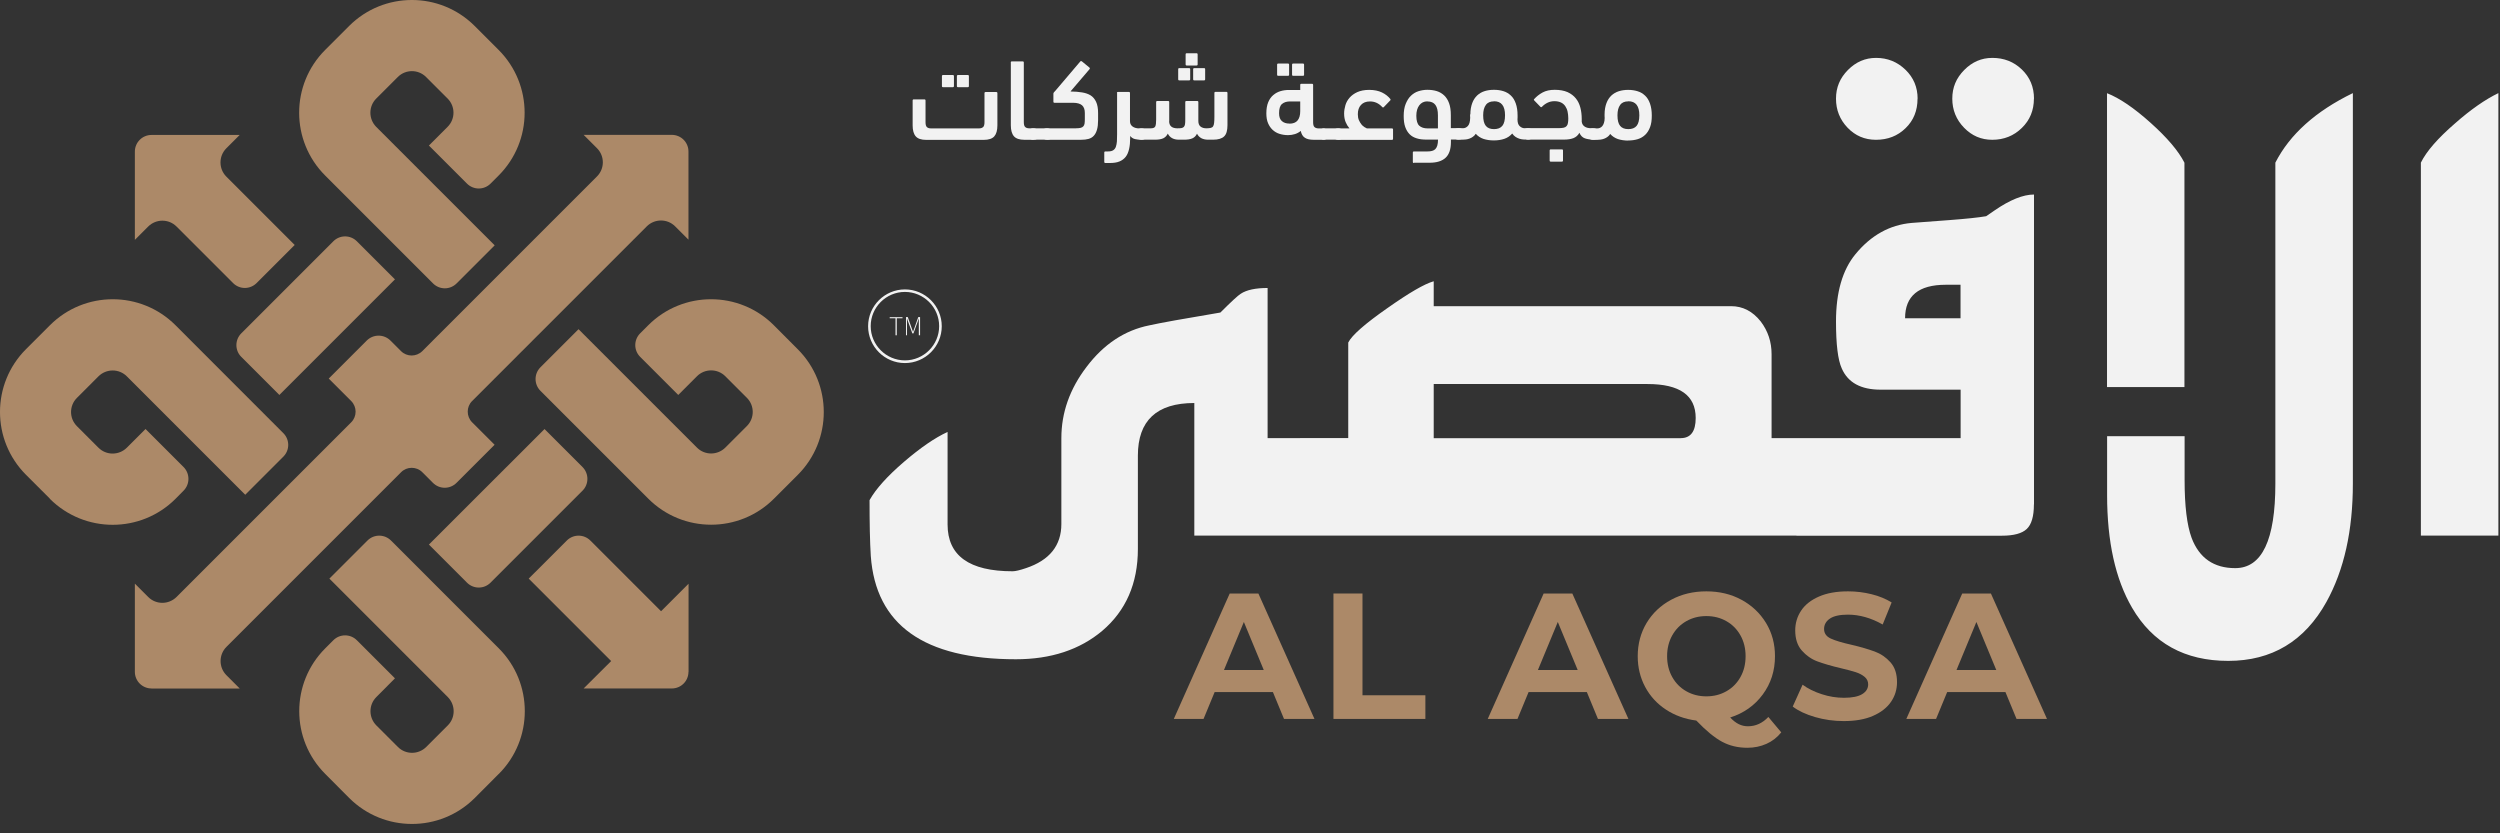 <svg width="165" height="55" viewBox="0 0 165 55" fill="none" xmlns="http://www.w3.org/2000/svg">
<rect x="0" y="0" width="165" height="55" fill="#333333" stroke="none"/>
<path d="M87.997 35.351H78.825V26.599C76.342 26.599 75.1 27.758 75.1 30.07V36.232C75.1 38.503 74.313 40.306 72.746 41.637C71.262 42.884 69.358 43.511 67.046 43.511C60.985 43.511 57.798 41.24 57.472 36.693C57.413 35.741 57.39 34.511 57.39 33.009C57.809 32.264 58.566 31.424 59.66 30.484C60.754 29.544 61.712 28.888 62.54 28.509V34.612C62.54 36.675 63.971 37.704 66.833 37.704C67.016 37.704 67.312 37.633 67.714 37.497C69.269 36.977 70.05 36.007 70.05 34.582V28.917C70.05 27.232 70.606 25.665 71.712 24.216C72.847 22.714 74.231 21.798 75.857 21.473C76.543 21.319 78.11 21.035 80.546 20.627C81.261 19.911 81.711 19.497 81.894 19.385C82.284 19.131 82.876 19.007 83.662 19.007V28.917H87.997V35.357V35.351ZM120.585 35.351H85.809V28.911H88.984V22.608C89.221 22.129 90.084 21.372 91.574 20.331C92.993 19.332 94.004 18.741 94.625 18.563V20.207H114.251C115.02 20.207 115.677 20.544 116.209 21.218C116.688 21.851 116.924 22.566 116.924 23.371V28.917H120.585V35.357V35.351ZM110.928 28.917C111.585 28.917 111.916 28.474 111.916 27.587C111.916 26.091 110.857 25.346 108.74 25.346H94.625V28.923H110.928V28.917ZM134.238 33.293C134.238 34.08 134.079 34.618 133.765 34.913C133.452 35.209 132.902 35.357 132.115 35.357H118.568V28.917H129.401V25.718H124.121C122.814 25.718 121.962 25.251 121.554 24.311C121.3 23.749 121.176 22.72 121.176 21.218C121.176 19.296 121.602 17.818 122.459 16.777C123.482 15.53 124.718 14.844 126.161 14.714L128.686 14.524C129.768 14.442 130.566 14.359 131.087 14.27C131.169 14.217 131.353 14.087 131.636 13.892C132.659 13.188 133.529 12.839 134.244 12.839V33.287L134.238 33.293ZM126.557 6.512C126.557 7.298 126.297 7.949 125.77 8.457C125.244 8.972 124.594 9.226 123.813 9.226C123.074 9.226 122.447 8.96 121.939 8.428C121.43 7.896 121.176 7.257 121.176 6.512C121.176 5.767 121.436 5.152 121.962 4.62C122.489 4.088 123.104 3.821 123.819 3.821C124.576 3.821 125.221 4.082 125.759 4.602C126.297 5.122 126.563 5.761 126.563 6.518L126.557 6.512ZM129.395 21.005V18.794H128.42C126.628 18.794 125.735 19.533 125.735 21.005H129.395ZM134.238 6.512C134.238 7.281 133.972 7.931 133.44 8.446C132.908 8.966 132.257 9.226 131.489 9.226C130.761 9.226 130.14 8.96 129.626 8.428C129.111 7.896 128.851 7.257 128.851 6.512C128.851 5.767 129.111 5.152 129.638 4.62C130.164 4.088 130.779 3.821 131.495 3.821C132.263 3.821 132.914 4.076 133.446 4.59C133.978 5.105 134.244 5.743 134.244 6.518L134.238 6.512ZM155.289 31.921C155.289 35.02 154.71 37.622 153.545 39.727C152.102 42.323 149.938 43.618 147.064 43.618C144.19 43.618 142.073 42.447 140.713 40.105C139.619 38.225 139.069 35.753 139.069 32.678V28.787H144.184V31.691C144.184 33.388 144.338 34.659 144.646 35.499C145.148 36.829 146.112 37.497 147.525 37.497C149.293 37.497 150.174 35.641 150.174 31.921V10.734C151.127 8.871 152.83 7.34 155.289 6.145V31.915V31.921ZM144.178 25.547H139.063V6.151C139.891 6.476 140.849 7.127 141.943 8.109C143.037 9.09 143.782 9.965 144.173 10.74V25.553L144.178 25.547ZM164.893 35.351H159.778V10.734C160.144 9.989 160.895 9.126 162.031 8.144C163.065 7.233 164.023 6.565 164.893 6.145V35.345V35.351Z" fill="#F2F2F2"/>
<path d="M84.011 45.675H80.167L79.434 47.449H77.471L81.161 39.171H83.053L86.755 47.449H84.744L84.011 45.675ZM83.408 44.221L82.095 41.051L80.782 44.221H83.408Z" fill="#AC8968"/>
<path d="M88.008 39.171H89.924V45.888H94.075V47.449H88.008V39.171Z" fill="#AC8968"/>
<path d="M104.731 45.675H100.887L100.154 47.449H98.191L101.881 39.171H103.773L107.475 47.449H105.464L104.731 45.675ZM104.128 44.221L102.815 41.051L101.502 44.221H104.128Z" fill="#AC8968"/>
<path d="M117.563 48.336C117.297 48.667 116.972 48.922 116.587 49.093C116.203 49.265 115.783 49.353 115.328 49.353C114.713 49.353 114.157 49.223 113.66 48.957C113.163 48.691 112.596 48.224 111.957 47.556C111.206 47.461 110.538 47.219 109.953 46.834C109.367 46.45 108.906 45.947 108.581 45.338C108.255 44.729 108.09 44.049 108.09 43.31C108.09 42.5 108.285 41.767 108.675 41.116C109.066 40.466 109.604 39.957 110.295 39.585C110.987 39.212 111.762 39.029 112.619 39.029C113.477 39.029 114.251 39.212 114.937 39.585C115.623 39.957 116.161 40.466 116.558 41.116C116.954 41.767 117.149 42.5 117.149 43.31C117.149 44.274 116.877 45.114 116.339 45.841C115.801 46.568 115.085 47.071 114.192 47.355C114.387 47.562 114.583 47.71 114.766 47.798C114.949 47.887 115.15 47.934 115.363 47.934C115.878 47.934 116.327 47.727 116.711 47.319L117.563 48.336ZM110.366 44.682C110.591 45.084 110.899 45.398 111.295 45.622C111.691 45.847 112.129 45.959 112.619 45.959C113.11 45.959 113.548 45.847 113.944 45.622C114.34 45.398 114.648 45.084 114.872 44.682C115.097 44.28 115.209 43.825 115.209 43.31C115.209 42.796 115.097 42.34 114.872 41.938C114.648 41.536 114.34 41.223 113.944 40.998C113.548 40.773 113.11 40.661 112.619 40.661C112.129 40.661 111.691 40.773 111.295 40.998C110.899 41.223 110.591 41.536 110.366 41.938C110.142 42.34 110.029 42.796 110.029 43.31C110.029 43.825 110.142 44.28 110.366 44.682Z" fill="#AC8968"/>
<path d="M119.792 47.325C119.183 47.148 118.692 46.917 118.32 46.633L118.97 45.191C119.325 45.451 119.745 45.658 120.236 45.817C120.727 45.977 121.211 46.054 121.702 46.054C122.246 46.054 122.648 45.971 122.908 45.811C123.169 45.652 123.299 45.433 123.299 45.167C123.299 44.972 123.222 44.806 123.068 44.676C122.914 44.546 122.719 44.44 122.477 44.363C122.234 44.286 121.909 44.197 121.501 44.102C120.868 43.955 120.354 43.801 119.952 43.653C119.55 43.505 119.207 43.263 118.917 42.932C118.627 42.601 118.485 42.157 118.485 41.607C118.485 41.128 118.615 40.691 118.876 40.3C119.136 39.91 119.526 39.602 120.052 39.372C120.579 39.141 121.217 39.029 121.974 39.029C122.5 39.029 123.021 39.094 123.523 39.218C124.026 39.342 124.47 39.526 124.848 39.762L124.257 41.217C123.494 40.785 122.725 40.566 121.962 40.566C121.424 40.566 121.028 40.655 120.774 40.827C120.52 40.998 120.389 41.229 120.389 41.513C120.389 41.796 120.537 42.009 120.833 42.145C121.129 42.281 121.578 42.417 122.187 42.553C122.82 42.701 123.334 42.855 123.736 43.003C124.138 43.151 124.481 43.387 124.771 43.712C125.061 44.038 125.203 44.475 125.203 45.025C125.203 45.498 125.073 45.93 124.807 46.32C124.541 46.71 124.144 47.018 123.618 47.248C123.092 47.479 122.447 47.591 121.69 47.591C121.034 47.591 120.401 47.503 119.792 47.325Z" fill="#AC8968"/>
<path d="M132.358 45.675H128.514L127.781 47.449H125.818L129.507 39.171H131.4L135.101 47.449H133.091L132.358 45.675ZM131.755 44.221L130.442 41.051L129.129 44.221H131.755Z" fill="#AC8968"/>
<path d="M21.461 3.295L23.04 1.716C25.328 -0.572 29.041 -0.572 31.33 1.716L32.909 3.295C35.197 5.584 35.197 9.297 32.909 11.585L32.377 12.118C31.945 12.549 31.253 12.549 30.821 12.118L28.308 9.605L29.544 8.369C30.059 7.854 30.059 7.021 29.544 6.506L28.119 5.081C27.605 4.567 26.771 4.567 26.256 5.081L24.831 6.506C24.317 7.021 24.317 7.854 24.831 8.375L32.649 16.192L30.136 18.705C29.704 19.137 29.012 19.137 28.58 18.705L21.461 11.585C19.172 9.297 19.172 5.584 21.461 3.295Z" fill="#AC8968"/>
<path d="M26.061 18.445L18.439 26.067L15.926 23.554C15.494 23.128 15.494 22.43 15.926 21.999L21.999 15.926C22.43 15.494 23.122 15.494 23.554 15.926L26.067 18.439L26.061 18.445Z" fill="#AC8968"/>
<path d="M8.901 10.007C8.901 9.398 9.392 8.907 10.001 8.907H15.819L14.938 9.788C14.424 10.302 14.424 11.142 14.938 11.656L19.45 16.168L16.937 18.681C16.505 19.113 15.813 19.113 15.382 18.681L11.65 14.95C11.136 14.436 10.302 14.436 9.782 14.95L8.901 15.831V10.013V10.007Z" fill="#AC8968"/>
<path d="M3.295 32.915L1.716 31.336C-0.572 29.047 -0.572 25.334 1.716 23.045L3.295 21.467C5.584 19.178 9.297 19.178 11.585 21.467L18.699 28.586C19.131 29.018 19.131 29.71 18.699 30.141L16.186 32.654L8.369 24.837C7.854 24.323 7.021 24.323 6.5 24.837L5.075 26.262C4.561 26.777 4.561 27.61 5.075 28.125L6.5 29.55C7.015 30.064 7.848 30.064 8.369 29.55L9.605 28.314L12.118 30.827C12.543 31.259 12.543 31.951 12.118 32.382L11.585 32.921C9.297 35.209 5.584 35.209 3.289 32.921" fill="#AC8968"/>
<path d="M10.001 45.439C9.392 45.439 8.901 44.948 8.901 44.339V38.52L9.782 39.401C10.296 39.916 11.13 39.916 11.65 39.401L23.181 27.871C23.566 27.486 23.566 26.86 23.181 26.469L21.697 24.985L24.21 22.472C24.642 22.046 25.334 22.046 25.765 22.472L26.469 23.175C26.854 23.56 27.48 23.56 27.871 23.175L39.401 11.645C39.916 11.13 39.916 10.296 39.401 9.782L38.52 8.901H44.339C44.948 8.901 45.439 9.392 45.439 10.001V15.819L44.558 14.938C44.043 14.424 43.21 14.424 42.689 14.938L31.158 26.469C30.774 26.854 30.774 27.48 31.158 27.871L32.643 29.355L30.13 31.868C29.698 32.3 29.006 32.3 28.574 31.868L27.871 31.164C27.486 30.78 26.859 30.78 26.475 31.164L14.944 42.695C14.43 43.21 14.43 44.049 14.944 44.564L15.825 45.445H10.007L10.001 45.439Z" fill="#AC8968"/>
<path d="M35.936 28.314L38.449 30.827C38.875 31.259 38.875 31.951 38.449 32.382L32.376 38.455C31.945 38.887 31.253 38.887 30.821 38.455L28.308 35.942L35.936 28.32V28.314Z" fill="#AC8968"/>
<path d="M32.915 51.08L31.336 52.665C29.047 54.953 25.334 54.953 23.045 52.665L21.467 51.08C19.178 48.792 19.178 45.078 21.467 42.79L21.999 42.258C22.43 41.826 23.122 41.826 23.554 42.258L26.067 44.771L24.837 46.007C24.323 46.521 24.323 47.355 24.837 47.875L26.262 49.3C26.777 49.815 27.61 49.815 28.131 49.3L29.556 47.875C30.07 47.361 30.07 46.527 29.556 46.007L21.739 38.189L24.252 35.676C24.683 35.245 25.375 35.245 25.807 35.676L32.92 42.79C35.209 45.078 35.209 48.792 32.92 51.08" fill="#AC8968"/>
<path d="M45.439 44.339C45.439 44.948 44.948 45.439 44.339 45.439H38.52L40.336 43.63L34.895 38.189L37.409 35.676C37.84 35.245 38.532 35.245 38.964 35.676L43.629 40.342L45.445 38.526V44.345L45.439 44.339Z" fill="#AC8968"/>
<path d="M52.659 31.336L51.08 32.915C48.792 35.203 45.078 35.203 42.79 32.915L35.67 25.795C35.239 25.363 35.239 24.672 35.67 24.24L38.183 21.727L46.001 29.544C46.515 30.058 47.349 30.058 47.869 29.544L49.294 28.119C49.809 27.605 49.809 26.771 49.294 26.256L47.869 24.831C47.355 24.317 46.515 24.317 46.001 24.831L44.765 26.067L42.252 23.554C41.82 23.122 41.82 22.43 42.252 21.999L42.784 21.467C45.072 19.178 48.786 19.178 51.074 21.467L52.653 23.051C54.941 25.34 54.941 29.053 52.653 31.342" fill="#AC8968"/>
<path d="M59.104 22.129V21.005H58.72V20.934H59.566V21.005H59.187V22.129H59.104Z" fill="#F2F2F2"/>
<path d="M59.796 22.129V20.928H59.914L60.163 21.632C60.181 21.674 60.192 21.721 60.21 21.762C60.228 21.804 60.24 21.851 60.258 21.898H60.263C60.281 21.851 60.293 21.81 60.311 21.762C60.328 21.715 60.34 21.674 60.358 21.632L60.606 20.928H60.725V22.129H60.642V21.342C60.642 21.295 60.642 21.242 60.642 21.183C60.642 21.124 60.642 21.07 60.648 21.023H60.642L60.547 21.289L60.287 22.005H60.216L59.956 21.289L59.861 21.023H59.855C59.855 21.076 59.855 21.13 59.861 21.183C59.861 21.242 59.861 21.295 59.861 21.342V22.129H59.784H59.796Z" fill="#F2F2F2"/>
<path d="M59.725 23.962C58.383 23.962 57.295 22.874 57.295 21.532C57.295 20.189 58.389 19.101 59.725 19.101C61.062 19.101 62.156 20.189 62.156 21.532C62.156 22.874 61.062 23.962 59.725 23.962ZM59.725 19.267C58.478 19.267 57.466 20.284 57.466 21.526C57.466 22.767 58.483 23.785 59.725 23.785C60.967 23.785 61.984 22.767 61.984 21.526C61.984 20.284 60.967 19.267 59.725 19.267Z" fill="#F2F2F2"/>
<path d="M64.888 8.386C64.947 8.327 64.976 8.221 64.976 8.073V6.151C64.976 6.098 65 6.074 65.053 6.074H65.751C65.804 6.074 65.828 6.098 65.828 6.151V8.274C65.828 8.605 65.757 8.848 65.621 9.001C65.485 9.155 65.248 9.232 64.923 9.232H61.127C60.807 9.232 60.577 9.155 60.441 9.001C60.305 8.848 60.234 8.605 60.234 8.274V6.636C60.234 6.583 60.258 6.559 60.311 6.559H61.008C61.062 6.559 61.085 6.583 61.085 6.636V8.073C61.085 8.227 61.115 8.333 61.174 8.386C61.233 8.446 61.328 8.475 61.452 8.475H64.598C64.728 8.475 64.823 8.446 64.882 8.386H64.888ZM62.244 5.755C62.191 5.755 62.167 5.731 62.167 5.678V5.028C62.167 4.975 62.191 4.951 62.244 4.951H62.883C62.936 4.951 62.96 4.975 62.96 5.028V5.678C62.96 5.731 62.936 5.755 62.883 5.755H62.244ZM63.232 5.755C63.179 5.755 63.155 5.731 63.155 5.678V5.028C63.155 4.975 63.179 4.951 63.232 4.951H63.87C63.924 4.951 63.947 4.975 63.947 5.028V5.678C63.947 5.731 63.924 5.755 63.87 5.755H63.232Z" fill="#F2F2F2"/>
<path d="M66.709 4.129C66.709 4.076 66.733 4.052 66.786 4.052H67.495C67.549 4.052 67.572 4.076 67.572 4.129V8.067C67.572 8.221 67.602 8.327 67.661 8.381C67.72 8.44 67.809 8.469 67.939 8.469H68.205C68.306 8.469 68.382 8.499 68.436 8.558C68.489 8.617 68.513 8.718 68.513 8.86C68.513 9.019 68.489 9.12 68.442 9.161C68.394 9.203 68.317 9.226 68.211 9.226H67.608C67.288 9.226 67.058 9.149 66.922 8.996C66.786 8.842 66.715 8.599 66.715 8.268V4.129H66.709Z" fill="#F2F2F2"/>
<path d="M68.199 9.226C68.098 9.226 68.028 9.203 67.992 9.149C67.957 9.096 67.933 9.007 67.933 8.865C67.933 8.712 67.951 8.611 67.986 8.552C68.022 8.493 68.093 8.469 68.199 8.469H69.11C69.21 8.469 69.287 8.499 69.34 8.552C69.393 8.605 69.417 8.706 69.417 8.842C69.417 9.001 69.393 9.102 69.346 9.149C69.299 9.197 69.222 9.22 69.115 9.22H68.205L68.199 9.226Z" fill="#F2F2F2"/>
<path d="M70.671 6.039C70.937 6.039 71.185 6.063 71.41 6.098C71.635 6.134 71.824 6.199 71.978 6.293C72.131 6.388 72.256 6.536 72.344 6.725C72.433 6.914 72.474 7.162 72.474 7.47V7.925C72.474 8.18 72.451 8.386 72.403 8.552C72.356 8.718 72.291 8.848 72.196 8.954C72.108 9.055 71.99 9.126 71.848 9.167C71.706 9.208 71.54 9.226 71.345 9.226H69.11C69.009 9.226 68.932 9.197 68.879 9.137C68.826 9.078 68.802 8.978 68.802 8.83C68.802 8.682 68.826 8.588 68.873 8.54C68.921 8.493 68.997 8.469 69.104 8.469H70.99C71.126 8.469 71.239 8.457 71.315 8.44C71.398 8.422 71.457 8.386 71.499 8.339C71.54 8.292 71.57 8.233 71.582 8.156C71.593 8.079 71.599 7.984 71.599 7.866V7.458C71.599 7.227 71.54 7.062 71.416 6.95C71.292 6.843 71.097 6.784 70.825 6.784H69.6C69.547 6.784 69.524 6.76 69.524 6.707V6.181C69.524 6.145 69.541 6.11 69.571 6.08C69.6 6.051 69.624 6.021 69.648 5.998L71.292 4.064C71.321 4.028 71.357 4.022 71.392 4.04L71.889 4.448C71.93 4.478 71.942 4.513 71.918 4.555L70.665 6.021L70.671 6.039Z" fill="#F2F2F2"/>
<path d="M73.716 6.145C73.716 6.092 73.74 6.068 73.793 6.068H74.503C74.556 6.068 74.579 6.092 74.579 6.145V8.002C74.579 8.156 74.639 8.268 74.751 8.351C74.863 8.434 75.017 8.475 75.212 8.475H75.342C75.443 8.475 75.52 8.505 75.573 8.558C75.626 8.611 75.65 8.706 75.65 8.842C75.65 8.99 75.626 9.09 75.579 9.143C75.531 9.197 75.455 9.226 75.348 9.226C75.177 9.226 75.029 9.208 74.905 9.179C74.781 9.149 74.674 9.078 74.591 8.972V9.114C74.591 9.386 74.568 9.628 74.52 9.835C74.473 10.042 74.402 10.214 74.296 10.35C74.189 10.486 74.053 10.586 73.882 10.657C73.71 10.728 73.497 10.758 73.243 10.758H72.959C72.906 10.758 72.882 10.734 72.882 10.681V10.072C72.882 10.018 72.906 9.995 72.959 9.995H73.125C73.273 9.995 73.385 9.971 73.468 9.918C73.55 9.865 73.61 9.794 73.645 9.693C73.681 9.593 73.704 9.475 73.716 9.338C73.722 9.197 73.728 9.037 73.728 8.854V6.139L73.716 6.145Z" fill="#F2F2F2"/>
<path d="M77.163 7.996C77.163 8.31 77.347 8.469 77.713 8.469C77.826 8.469 77.914 8.463 77.979 8.452C78.044 8.44 78.098 8.41 78.133 8.375C78.169 8.339 78.198 8.28 78.21 8.203C78.222 8.126 78.228 8.026 78.228 7.89V6.743C78.228 6.689 78.251 6.666 78.305 6.666H79.014C79.067 6.666 79.091 6.689 79.091 6.743V7.99C79.091 8.15 79.138 8.274 79.233 8.351C79.328 8.428 79.458 8.469 79.623 8.469C79.748 8.469 79.842 8.457 79.913 8.44C79.984 8.422 80.037 8.386 80.067 8.333C80.102 8.28 80.12 8.203 80.132 8.109C80.144 8.014 80.15 7.884 80.15 7.718V6.139C80.15 6.086 80.173 6.063 80.227 6.063H80.936C80.989 6.063 81.013 6.086 81.013 6.139V8.262C81.013 8.611 80.942 8.86 80.794 9.001C80.652 9.143 80.404 9.22 80.061 9.22H79.736C79.558 9.22 79.41 9.185 79.286 9.12C79.162 9.049 79.067 8.954 79.002 8.824C78.931 8.972 78.831 9.072 78.695 9.132C78.559 9.191 78.382 9.22 78.151 9.22H77.814C77.453 9.22 77.211 9.084 77.075 8.818C77.004 8.966 76.903 9.066 76.767 9.132C76.631 9.191 76.448 9.22 76.217 9.22H75.348C75.248 9.22 75.171 9.197 75.117 9.149C75.064 9.102 75.04 9.013 75.04 8.877C75.04 8.724 75.064 8.617 75.112 8.558C75.159 8.499 75.236 8.469 75.342 8.469H75.951C76.111 8.469 76.205 8.428 76.247 8.345C76.288 8.262 76.306 8.109 76.306 7.89V6.743C76.306 6.689 76.33 6.666 76.383 6.666H77.092C77.146 6.666 77.169 6.689 77.169 6.743V7.996H77.163ZM77.838 5.306C77.784 5.306 77.761 5.282 77.761 5.229V4.572C77.761 4.519 77.784 4.496 77.838 4.496H78.476C78.529 4.496 78.553 4.519 78.553 4.572V5.229C78.553 5.282 78.529 5.306 78.476 5.306H77.838ZM78.328 4.324C78.275 4.324 78.251 4.3 78.251 4.247V3.591C78.251 3.538 78.275 3.514 78.328 3.514H78.967C79.02 3.514 79.044 3.538 79.044 3.591V4.247C79.044 4.3 79.02 4.324 78.967 4.324H78.328ZM78.825 5.306C78.772 5.306 78.748 5.282 78.748 5.229V4.572C78.748 4.519 78.772 4.496 78.825 4.496H79.464C79.517 4.496 79.54 4.519 79.54 4.572V5.229C79.54 5.282 79.517 5.306 79.464 5.306H78.825Z" fill="#F2F2F2"/>
<path d="M85.815 5.932V5.607C85.815 5.554 85.838 5.53 85.891 5.53H86.589C86.642 5.53 86.666 5.554 86.666 5.607V8.073C86.666 8.227 86.696 8.333 86.755 8.386C86.814 8.44 86.903 8.475 87.033 8.475H87.322C87.523 8.475 87.624 8.599 87.624 8.854C87.624 9.007 87.6 9.108 87.553 9.155C87.506 9.202 87.429 9.226 87.322 9.226H86.707C86.459 9.226 86.264 9.185 86.128 9.096C85.986 9.007 85.897 8.86 85.85 8.641C85.744 8.729 85.619 8.8 85.472 8.848C85.324 8.895 85.17 8.919 85.01 8.919C84.815 8.919 84.626 8.889 84.454 8.836C84.277 8.783 84.129 8.694 83.999 8.576C83.869 8.457 83.769 8.31 83.692 8.132C83.615 7.955 83.579 7.736 83.579 7.482C83.579 7.186 83.621 6.944 83.704 6.743C83.786 6.547 83.899 6.388 84.041 6.27C84.183 6.151 84.336 6.068 84.514 6.015C84.691 5.962 84.874 5.938 85.07 5.938H85.826L85.815 5.932ZM84.366 5.004C84.313 5.004 84.289 4.98 84.289 4.927V4.271C84.289 4.218 84.313 4.194 84.366 4.194H85.004C85.058 4.194 85.081 4.218 85.081 4.271V4.927C85.081 4.98 85.058 5.004 85.004 5.004H84.366ZM85.099 8.162C85.341 8.162 85.525 8.091 85.637 7.955C85.755 7.813 85.815 7.612 85.815 7.34V6.695H85.14C84.922 6.695 84.75 6.748 84.614 6.861C84.478 6.973 84.419 7.18 84.419 7.476C84.419 7.706 84.478 7.884 84.602 7.99C84.727 8.103 84.892 8.156 85.105 8.156L85.099 8.162ZM85.353 5.004C85.3 5.004 85.276 4.98 85.276 4.927V4.271C85.276 4.218 85.3 4.194 85.353 4.194H85.992C86.045 4.194 86.069 4.218 86.069 4.271V4.927C86.069 4.98 86.045 5.004 85.992 5.004H85.353Z" fill="#F2F2F2"/>
<path d="M87.411 9.226C87.311 9.226 87.24 9.203 87.204 9.149C87.169 9.096 87.145 9.007 87.145 8.865C87.145 8.712 87.163 8.611 87.198 8.552C87.234 8.493 87.305 8.469 87.411 8.469H88.322C88.422 8.469 88.499 8.499 88.552 8.552C88.606 8.605 88.629 8.706 88.629 8.842C88.629 9.001 88.606 9.102 88.558 9.149C88.511 9.197 88.434 9.22 88.328 9.22H87.417L87.411 9.226Z" fill="#F2F2F2"/>
<path d="M89.061 8.469C88.96 8.351 88.878 8.215 88.813 8.061C88.748 7.907 88.712 7.712 88.712 7.494C88.712 7.316 88.742 7.133 88.795 6.95C88.848 6.766 88.943 6.595 89.073 6.447C89.203 6.299 89.374 6.175 89.581 6.08C89.794 5.986 90.054 5.932 90.362 5.932C90.699 5.932 90.983 5.992 91.213 6.104C91.444 6.216 91.627 6.364 91.763 6.536C91.787 6.577 91.781 6.612 91.74 6.642L91.332 7.068C91.296 7.103 91.261 7.103 91.225 7.062C91.001 6.819 90.734 6.695 90.421 6.695C90.161 6.695 89.966 6.772 89.824 6.926C89.682 7.08 89.617 7.281 89.617 7.541C89.617 7.695 89.641 7.825 89.688 7.931C89.735 8.038 89.794 8.132 89.853 8.209C89.912 8.286 89.984 8.345 90.049 8.386C90.114 8.428 90.173 8.457 90.214 8.475H91.864C91.917 8.475 91.941 8.499 91.941 8.552V9.155C91.941 9.208 91.917 9.232 91.864 9.232H88.328C88.227 9.232 88.15 9.203 88.097 9.143C88.044 9.084 88.02 8.99 88.02 8.848C88.02 8.7 88.044 8.599 88.091 8.552C88.138 8.499 88.215 8.475 88.322 8.475H89.061V8.469Z" fill="#F2F2F2"/>
<path d="M93.324 10.758C93.271 10.758 93.247 10.734 93.247 10.681V10.072C93.247 10.018 93.271 9.995 93.324 9.995H94.217C94.335 9.995 94.436 9.983 94.519 9.959C94.608 9.936 94.678 9.894 94.732 9.841C94.785 9.788 94.832 9.705 94.862 9.605C94.891 9.504 94.909 9.374 94.909 9.214H94.14C93.904 9.214 93.691 9.191 93.508 9.132C93.324 9.078 93.165 8.99 93.04 8.865C92.916 8.741 92.816 8.582 92.745 8.381C92.674 8.185 92.644 7.937 92.644 7.653C92.644 7.346 92.686 7.08 92.774 6.861C92.863 6.642 92.975 6.459 93.117 6.323C93.259 6.187 93.425 6.08 93.614 6.021C93.803 5.962 93.998 5.927 94.205 5.927C94.436 5.927 94.643 5.956 94.832 6.015C95.021 6.074 95.187 6.175 95.323 6.305C95.459 6.435 95.565 6.607 95.642 6.819C95.719 7.032 95.755 7.293 95.755 7.6V8.457H96.281C96.382 8.457 96.458 8.487 96.512 8.54C96.565 8.593 96.588 8.688 96.588 8.824C96.588 8.984 96.565 9.09 96.517 9.137C96.47 9.185 96.393 9.208 96.287 9.208H95.761V9.374C95.761 9.853 95.642 10.196 95.406 10.415C95.169 10.633 94.82 10.74 94.365 10.74H93.336L93.324 10.758ZM94.211 6.689C93.981 6.689 93.803 6.778 93.673 6.95C93.543 7.121 93.478 7.352 93.478 7.641C93.478 7.961 93.543 8.18 93.673 8.298C93.803 8.416 93.987 8.475 94.229 8.475H94.903V7.606C94.903 7.304 94.85 7.08 94.738 6.926C94.625 6.772 94.448 6.695 94.205 6.695L94.211 6.689Z" fill="#F2F2F2"/>
<path d="M97.044 7.553C97.044 7.257 97.091 7.009 97.168 6.802C97.245 6.595 97.357 6.429 97.493 6.299C97.635 6.169 97.795 6.074 97.984 6.015C98.173 5.956 98.374 5.927 98.599 5.927C98.824 5.927 99.031 5.956 99.22 6.015C99.415 6.074 99.581 6.175 99.717 6.305C99.859 6.435 99.965 6.612 100.042 6.831C100.119 7.05 100.16 7.31 100.16 7.624V7.754C100.16 7.795 100.16 7.837 100.154 7.878C100.154 8.091 100.207 8.245 100.302 8.327C100.397 8.416 100.503 8.463 100.627 8.463H100.846C100.947 8.463 101.023 8.493 101.077 8.546C101.13 8.599 101.154 8.694 101.154 8.83C101.154 8.978 101.13 9.078 101.083 9.132C101.035 9.185 100.958 9.214 100.852 9.214C100.763 9.214 100.675 9.214 100.58 9.208C100.485 9.208 100.391 9.185 100.296 9.161C100.202 9.132 100.113 9.09 100.03 9.037C99.947 8.984 99.87 8.907 99.805 8.812C99.669 8.972 99.498 9.09 99.291 9.161C99.084 9.232 98.853 9.268 98.593 9.268C98.333 9.268 98.114 9.232 97.907 9.167C97.706 9.096 97.535 8.984 97.399 8.83C97.345 8.913 97.286 8.978 97.215 9.025C97.144 9.078 97.073 9.114 96.996 9.143C96.92 9.173 96.843 9.191 96.76 9.203C96.677 9.214 96.6 9.22 96.529 9.22H96.263C96.163 9.22 96.086 9.191 96.033 9.132C95.98 9.072 95.956 8.978 95.956 8.836C95.956 8.688 95.98 8.588 96.027 8.54C96.074 8.487 96.151 8.463 96.257 8.463H96.553C96.677 8.463 96.784 8.416 96.878 8.316C96.973 8.215 97.026 8.038 97.032 7.771C97.032 7.73 97.026 7.695 97.026 7.659V7.547L97.044 7.553ZM98.605 6.689C98.362 6.689 98.179 6.766 98.067 6.926C97.949 7.086 97.889 7.31 97.889 7.612C97.889 7.937 97.949 8.168 98.067 8.31C98.185 8.452 98.362 8.522 98.605 8.522C98.847 8.522 99.037 8.452 99.155 8.304C99.273 8.162 99.332 7.925 99.332 7.606C99.332 6.991 99.09 6.683 98.611 6.683L98.605 6.689Z" fill="#F2F2F2"/>
<path d="M101.248 6.547C101.408 6.37 101.591 6.222 101.81 6.104C102.029 5.986 102.295 5.927 102.608 5.927C102.945 5.927 103.229 5.98 103.46 6.08C103.69 6.187 103.868 6.323 104.01 6.5C104.152 6.678 104.246 6.879 104.305 7.109C104.364 7.34 104.394 7.582 104.394 7.842C104.394 7.878 104.394 7.913 104.394 7.943C104.394 7.973 104.394 8.002 104.394 8.032C104.412 8.168 104.471 8.274 104.583 8.351C104.69 8.428 104.843 8.463 105.027 8.463H105.157C105.257 8.463 105.334 8.493 105.387 8.546C105.441 8.599 105.464 8.694 105.464 8.83C105.464 8.978 105.441 9.078 105.393 9.132C105.346 9.185 105.269 9.214 105.163 9.214C104.95 9.214 104.761 9.185 104.607 9.132C104.447 9.078 104.323 8.954 104.24 8.765C104.146 8.936 104.01 9.055 103.838 9.12C103.667 9.185 103.46 9.214 103.217 9.214H100.87C100.769 9.214 100.692 9.185 100.639 9.126C100.586 9.066 100.562 8.972 100.562 8.83C100.562 8.682 100.586 8.582 100.633 8.534C100.681 8.481 100.757 8.457 100.864 8.457H102.886C103.016 8.457 103.123 8.446 103.205 8.428C103.288 8.41 103.347 8.375 103.395 8.321C103.442 8.268 103.472 8.203 103.483 8.12C103.501 8.038 103.507 7.931 103.507 7.813C103.507 7.653 103.489 7.499 103.46 7.363C103.43 7.227 103.377 7.109 103.306 7.003C103.235 6.902 103.14 6.819 103.028 6.766C102.916 6.713 102.768 6.678 102.596 6.678C102.425 6.678 102.277 6.713 102.141 6.778C102.005 6.843 101.881 6.932 101.774 7.044C101.739 7.08 101.704 7.086 101.668 7.05L101.272 6.642C101.23 6.601 101.225 6.565 101.254 6.536L101.248 6.547ZM102.354 10.669C102.301 10.669 102.277 10.645 102.277 10.592V9.936C102.277 9.883 102.301 9.859 102.354 9.859H103.081C103.135 9.859 103.158 9.883 103.158 9.936V10.592C103.158 10.645 103.135 10.669 103.081 10.669H102.354Z" fill="#F2F2F2"/>
<path d="M107.469 9.279C107.215 9.279 106.99 9.244 106.783 9.179C106.582 9.108 106.41 8.996 106.274 8.842C106.221 8.925 106.162 8.99 106.091 9.037C106.02 9.09 105.949 9.126 105.872 9.155C105.795 9.185 105.719 9.203 105.636 9.214C105.553 9.226 105.476 9.232 105.405 9.232H105.139C105.039 9.232 104.962 9.203 104.908 9.143C104.855 9.084 104.832 8.99 104.832 8.848C104.832 8.7 104.855 8.599 104.902 8.552C104.95 8.499 105.027 8.475 105.133 8.475H105.429C105.482 8.475 105.541 8.463 105.594 8.44C105.648 8.416 105.701 8.381 105.748 8.327C105.795 8.274 105.831 8.203 105.86 8.114C105.89 8.026 105.908 7.913 105.908 7.783C105.908 7.742 105.902 7.706 105.902 7.671V7.559C105.902 7.263 105.949 7.015 106.026 6.808C106.103 6.601 106.215 6.435 106.351 6.305C106.493 6.175 106.653 6.08 106.842 6.021C107.031 5.962 107.232 5.932 107.457 5.932C107.682 5.932 107.889 5.962 108.078 6.021C108.273 6.08 108.439 6.181 108.575 6.311C108.717 6.441 108.823 6.618 108.9 6.837C108.977 7.056 109.018 7.316 109.018 7.63C109.018 7.943 108.983 8.18 108.906 8.386C108.829 8.593 108.722 8.765 108.586 8.895C108.45 9.025 108.285 9.126 108.09 9.185C107.895 9.244 107.682 9.273 107.451 9.273L107.469 9.279ZM107.469 6.689C107.226 6.689 107.043 6.766 106.931 6.926C106.812 7.086 106.753 7.31 106.753 7.612C106.753 7.937 106.812 8.168 106.931 8.31C107.049 8.452 107.226 8.522 107.469 8.522C107.711 8.522 107.901 8.452 108.019 8.304C108.137 8.162 108.196 7.925 108.196 7.606C108.196 6.991 107.954 6.683 107.475 6.683L107.469 6.689Z" fill="#F2F2F2"/>
</svg>
